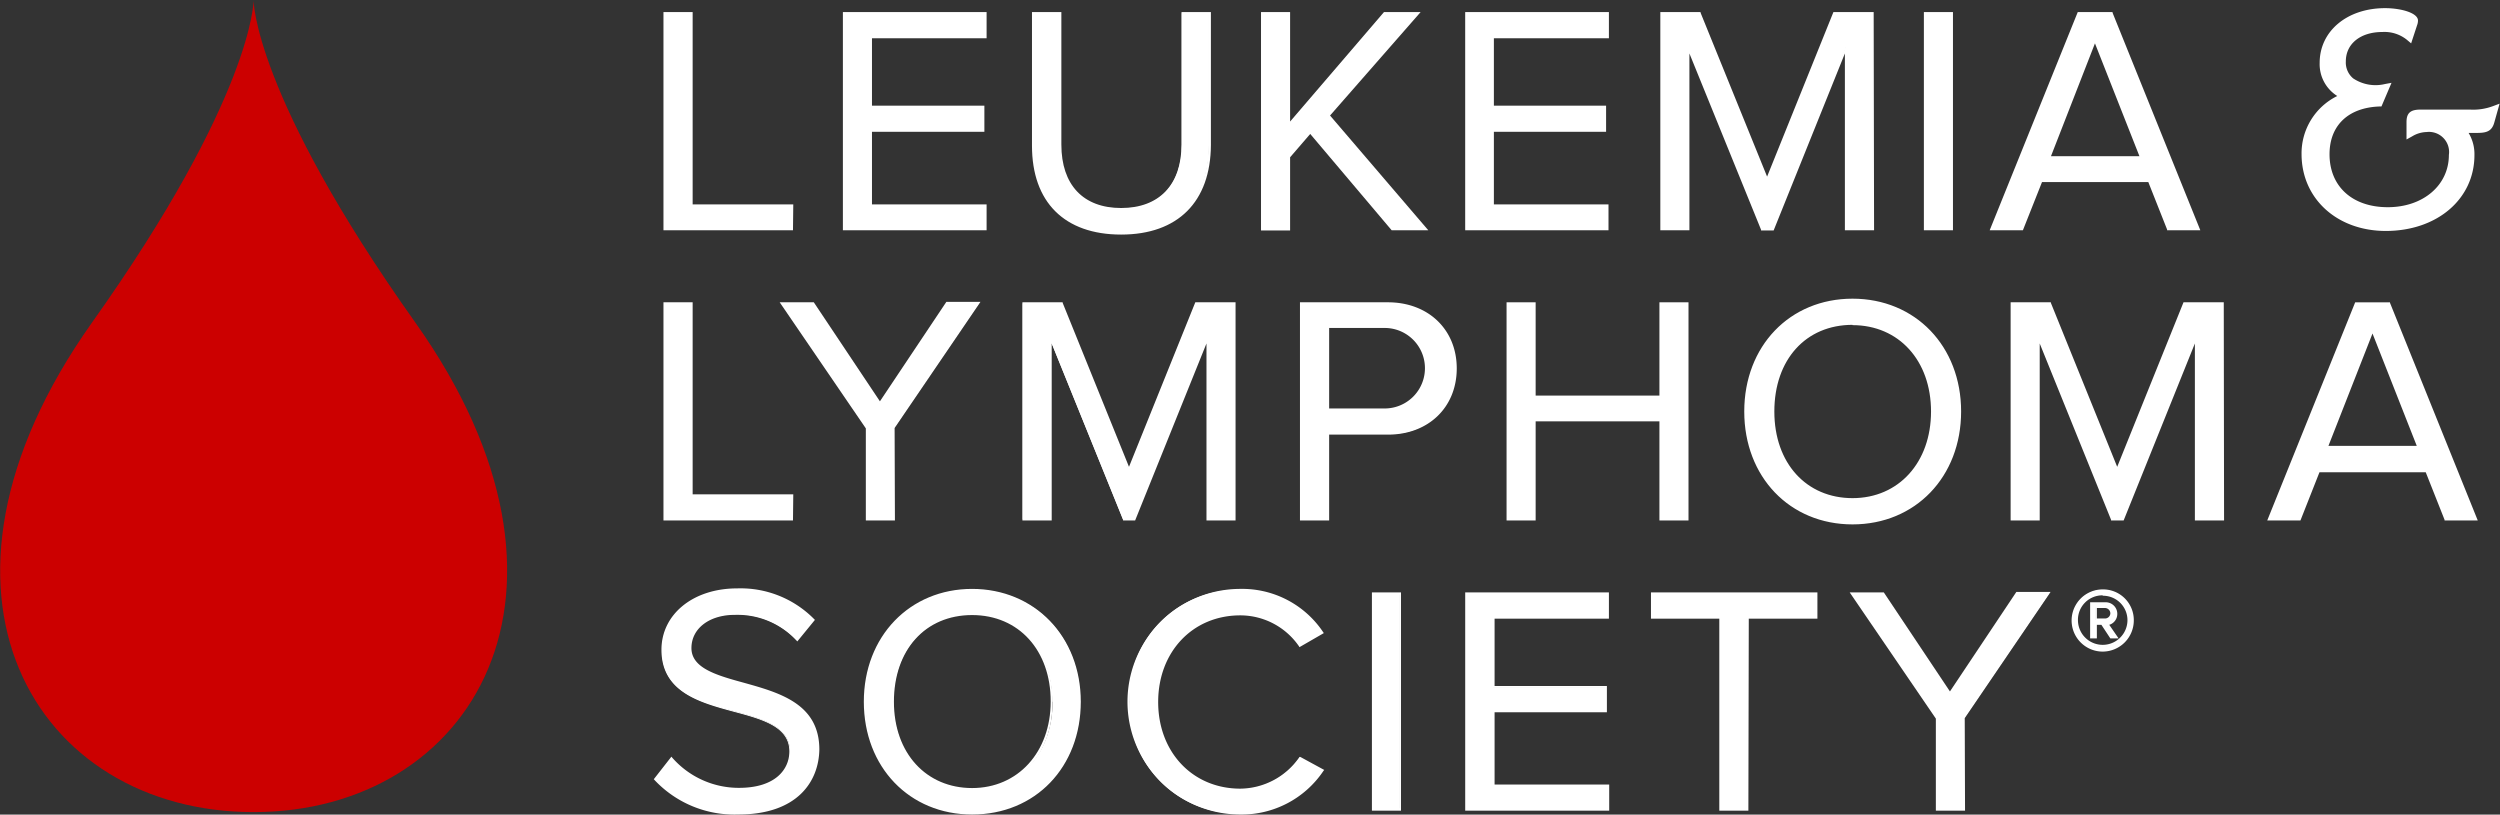 <svg id="Layer_1" data-name="Layer 1" xmlns="http://www.w3.org/2000/svg" viewBox="0 0 248.43 80.95"><rect x="0" y="0" width="248.43" height="80.95" fill="#333333" stroke="none"/><defs><style>.cls-1{fill:#c00;}.cls-2{fill:#fff;}</style></defs><path class="cls-1" d="M62.67,63.74c-16.07-22.63-16.07-32-16.07-32s0,9.42-16.09,32.05c-19,26.82-5.6,48.6,16.09,48.6S81.73,90.56,62.67,63.74Z" transform="translate(-21.4 -31.69)"/><path class="cls-2" d="M269.15,42.23a5.62,5.62,0,0,1-2.3.35h-4.92c-1,0-1.39.34-1.39,1.24v1.73l.56-.31a2.91,2.91,0,0,1,1.44-.43,2,2,0,0,1,2.21,2.28c0,3-2.55,5.19-6.07,5.19s-5.79-2.06-5.79-5.26c0-2.88,1.88-4.65,5-4.75h.16l1-2.35-.65.12a4,4,0,0,1-3.16-.56,2.06,2.06,0,0,1-.73-1.69c0-1.75,1.45-2.92,3.63-2.92a3.55,3.55,0,0,1,2.42.76L261,36l.59-1.8a1.35,1.35,0,0,0,.09-.47c0-.76-1.7-1.23-3.27-1.23-3.77,0-6.5,2.28-6.5,5.43a3.73,3.73,0,0,0,1.75,3.3A6.35,6.35,0,0,0,250.11,47c0,4.42,3.52,7.64,8.37,7.64,5.1,0,8.81-3.17,8.81-7.54a4.08,4.08,0,0,0-.58-2.2h.56c1,0,1.72,0,2-1.06l.52-1.85Z" transform="translate(-21.4 -31.69)"/><path class="cls-2" d="M87.44,54.46V33h2.68V52.08h10v2.38Z" transform="translate(-21.4 -31.69)"/><path class="cls-2" d="M100.2,54.57H87.33V32.89h2.9V52h10Zm-12.65-.22H100V52.19H90V33.11H87.55Z" transform="translate(-21.4 -31.69)"/><path class="cls-2" d="M105.27,54.46V33h14.06v2.38H107.94V42.3H119.1v2.38H107.94v7.4h11.39v2.38Z" transform="translate(-21.4 -31.69)"/><path class="cls-2" d="M119.44,54.57H105.16V32.89h14.28v2.6H108.05v6.7h11.17v2.6H108.05V52h11.39Zm-14.06-.22h13.84V52.19H107.83V44.57H119V42.41H107.83V35.27h11.39V33.11H105.38Z" transform="translate(-21.4 -31.69)"/><path class="cls-2" d="M124.06,46.13V33h2.7V46.06c0,3.93,2.09,6.41,6,6.41s6.08-2.48,6.08-6.41V33h2.7V46.1c0,5.34-3,8.75-8.78,8.75S124.06,51.41,124.06,46.13Z" transform="translate(-21.4 -31.69)"/><path class="cls-2" d="M132.81,55c-5.63,0-8.86-3.22-8.86-8.83V32.89h2.92V46.06c0,4,2.17,6.3,5.94,6.3s6-2.3,6-6.3V32.89h2.92V46.1C141.7,51.73,138.46,55,132.81,55Zm-8.64-21.85v13c0,5.47,3.15,8.61,8.64,8.61s8.67-3.15,8.67-8.64v-13H139v13c0,4.08-2.31,6.52-6.19,6.52s-6.16-2.38-6.16-6.52v-13Z" transform="translate(-21.4 -31.69)"/><path class="cls-2" d="M159.74,54.46l-8.14-9.65-2.16,2.45v7.2h-2.67V33h2.67V44.07L158.93,33h3.35l-8.94,10.17,9.74,11.29Z" transform="translate(-21.4 -31.69)"/><path class="cls-2" d="M163.33,54.57h-3.64l0,0L151.6,45l-2,2.32v7.27h-2.89V32.89h2.89V43.77l9.33-10.88h3.64l-9,10.28Zm-3.54-.22h3.05l-9.65-11.18.06-.07,8.79-10H159l-9.65,11.26V33.11h-2.45V54.35h2.45V47.21l0,0,2.24-2.54.08.1Z" transform="translate(-21.4 -31.69)"/><path class="cls-2" d="M167.07,54.46V33h14.06v2.38H169.74V42.3h11.17v2.38H169.74v7.4h11.39v2.38Z" transform="translate(-21.4 -31.69)"/><path class="cls-2" d="M181.24,54.57H167V32.89h14.28v2.6H169.85v6.7H181v2.6H169.85V52h11.39Zm-14.06-.22H181V52.19H169.63V44.57H180.8V42.41H169.63V35.27H181V33.11H167.18Z" transform="translate(-21.4 -31.69)"/><path class="cls-2" d="M204.84,54.46V36.41l-7.27,18.05h-1.09l-7.31-18.05V54.46H186.5V33h3.83L197,49.54,203.69,33h3.83V54.46Z" transform="translate(-21.4 -31.69)"/><path class="cls-2" d="M207.63,54.57h-2.9V37l-7.08,17.59H196.4l0-.07L189.28,37V54.57h-2.89V32.89h4l0,.07L197,49.24l6.59-16.35h4ZM205,54.35h2.45V33.11h-3.65L197,49.84l-6.76-16.73h-3.65V54.35h2.45V35.84l7.49,18.51h.95L205,35.84Z" transform="translate(-21.4 -31.69)"/><path class="cls-2" d="M212.69,54.46V33h2.67V54.46Z" transform="translate(-21.4 -31.69)"/><path class="cls-2" d="M215.47,54.57h-2.89V32.89h2.89Zm-2.67-.22h2.45V33.11H212.8Z" transform="translate(-21.4 -31.69)"/><path class="cls-2" d="M236.82,54.46l-1.89-4.79H224.24l-1.9,4.79h-3.05L227.94,33h3.32l8.62,21.46Zm-7.24-18.73-4.53,11.59h9.1Z" transform="translate(-21.4 -31.69)"/><path class="cls-2" d="M240.05,54.57h-3.3l0-.07-1.87-4.72H224.32l-1.9,4.79h-3.3l.06-.15,8.69-21.53h3.46l0,.07Zm-3.15-.22h2.82l-8.54-21.24H228l-8.57,21.24h2.82l1.9-4.79H235l0,.07Zm-2.59-6.92h-9.43l.06-.15,4.64-11.85Zm-9.1-.22H234L229.58,36Z" transform="translate(-21.4 -31.69)"/><path class="cls-2" d="M87.44,83.3V61.84h2.68V80.92h10V83.3Z" transform="translate(-21.4 -31.69)"/><path class="cls-2" d="M100.2,83.41H87.33V61.73h2.9V80.81h10Zm-12.65-.22H100V81H90V62H87.55Z" transform="translate(-21.4 -31.69)"/><path class="cls-2" d="M107.55,83.3V74.22L99.09,61.84h3.12l6.66,10,6.66-10h3.12l-8.43,12.38V83.3Z" transform="translate(-21.4 -31.69)"/><path class="cls-2" d="M110.33,83.41h-2.89V74.26L98.88,61.73h3.39l0,0,6.57,9.84,6.6-9.88h3.39l-8.53,12.53Zm-2.67-.22h2.45v-9L118.45,62h-2.86L108.87,72l-.09-.14L102.15,62H99.3l8.36,12.24Z" transform="translate(-21.4 -31.69)"/><path class="cls-2" d="M141.4,83.3v-18l-7.27,18H133l-7.3-18v18h-2.67V61.84h3.83l6.69,16.54,6.66-16.54h3.83V83.3Z" transform="translate(-21.4 -31.69)"/><path class="cls-2" d="M144.18,83.41h-2.89V65.82L134.2,83.41H133l0-.07-7.09-17.52V83.41H123V61.73h4l0,.06,6.59,16.29,6.59-16.35h4Zm-2.67-.22H144V62h-3.64l-6.74,16.72-.1-.25L126.81,62h-3.64V83.19h2.45V64.68l7.49,18.51h.94l7.46-18.51Z" transform="translate(-21.4 -31.69)"/><path class="cls-2" d="M150.69,83.3V61.84h8.63c4.31,0,6.73,3,6.73,6.46a6.31,6.31,0,0,1-6.73,6.47h-5.95V83.3Zm12.59-15A4,4,0,0,0,159,64.22h-5.63v8.17H159A4,4,0,0,0,163.28,68.3Z" transform="translate(-21.4 -31.69)"/><path class="cls-2" d="M153.48,83.41h-2.9V61.73h8.74c4,0,6.84,2.7,6.84,6.57s-2.82,6.58-6.84,6.58h-5.84Zm-2.67-.22h2.45V74.66h6.06c3.89,0,6.61-2.61,6.61-6.36S163.21,62,159.32,62h-8.51ZM159,72.5h-5.74V64.11H159a4.2,4.2,0,1,1,0,8.39Zm-5.52-.22H159a4,4,0,1,0,0-8h-5.52Z" transform="translate(-21.4 -31.69)"/><path class="cls-2" d="M186.41,83.3V73.45H173.86V83.3h-2.67V61.84h2.67v9.23h12.55V61.84h2.67V83.3Z" transform="translate(-21.4 -31.69)"/><path class="cls-2" d="M189.19,83.41H186.3V73.56H174v9.85h-2.89V61.73H174V71H186.3V61.73h2.89Zm-2.67-.22H189V62h-2.45v9.23H173.75V62H171.3V83.19h2.45V73.34h12.77Z" transform="translate(-21.4 -31.69)"/><path class="cls-2" d="M194.84,72.58c0-6.33,4.31-11.1,10.65-11.1s10.68,4.77,10.68,11.1-4.34,11.11-10.68,11.11S194.84,78.92,194.84,72.58Zm18.56,0c0-5-3.12-8.72-7.91-8.72s-7.89,3.7-7.89,8.72,3.06,8.72,7.89,8.72S213.4,77.57,213.4,72.58Z" transform="translate(-21.4 -31.69)"/><path class="cls-2" d="M205.49,83.8c-6.24,0-10.76-4.72-10.76-11.22s4.52-11.21,10.76-11.21,10.79,4.72,10.79,11.21S211.74,83.8,205.49,83.8Zm0-22.21c-6.11,0-10.54,4.63-10.54,11s4.43,11,10.54,11,10.57-4.63,10.57-11S211.61,61.59,205.49,61.59Zm0,19.83c-4.71,0-8-3.64-8-8.84s3.22-8.83,8-8.83,8,3.63,8,8.83S210.21,81.42,205.49,81.42Zm0-17.45c-4.65,0-7.77,3.46-7.77,8.61s3.19,8.61,7.77,8.61,7.8-3.54,7.8-8.61S210.08,64,205.49,64Z" transform="translate(-21.4 -31.69)"/><path class="cls-2" d="M239.62,83.3v-18l-7.27,18h-1.09l-7.31-18v18h-2.67V61.84h3.83l6.69,16.54,6.67-16.54h3.83V83.3Z" transform="translate(-21.4 -31.69)"/><path class="cls-2" d="M242.41,83.41h-2.9V65.82l-7.08,17.59h-1.25l0-.07-7.09-17.52V83.41h-2.89V61.73h4l0,.06,6.59,16.29,6.59-16.35h4Zm-2.68-.22h2.45V62h-3.64L231.8,78.67,225,62h-3.65V83.19h2.45V64.68l7.49,18.51h.95l7.45-18.51Z" transform="translate(-21.4 -31.69)"/><path class="cls-2" d="M264.4,83.3l-1.9-4.8H251.82l-1.9,4.8h-3.06l8.66-21.46h3.31l8.62,21.46Zm-7.24-18.73-4.54,11.59h9.11Z" transform="translate(-21.4 -31.69)"/><path class="cls-2" d="M267.62,83.41h-3.3l0-.07-1.87-4.72H251.89L250,83.41H246.7l.06-.15,8.68-21.53h3.46l0,.06Zm-3.15-.22h2.82L258.75,62h-3.16L247,83.19h2.82l1.9-4.8h10.83l0,.07Zm-2.58-6.92h-9.43l.06-.16,4.64-11.84ZM252.78,76h8.78l-4.4-11.17Z" transform="translate(-21.4 -31.69)"/><path class="cls-2" d="M86.51,109.11l1.61-2.06a8.84,8.84,0,0,0,6.72,3.09c3.83,0,5.06-2.06,5.06-3.73,0-5.54-12.71-2.45-12.71-10.1,0-3.54,3.15-6,7.4-6a10.07,10.07,0,0,1,7.59,3l-1.61,2a8.11,8.11,0,0,0-6.21-2.58c-2.54,0-4.41,1.39-4.41,3.41,0,4.83,12.71,2.06,12.71,10.08,0,3.09-2.12,6.3-7.91,6.3A10.67,10.67,0,0,1,86.51,109.11Z" transform="translate(-21.4 -31.69)"/><path class="cls-2" d="M94.75,112.63a10.89,10.89,0,0,1-8.32-3.44l-.06-.07,1.75-2.24.08.1a8.79,8.79,0,0,0,6.64,3c3.65,0,5-1.87,5-3.62,0-2.46-2.68-3.18-5.51-3.94-3.37-.91-7.2-1.94-7.2-6.16,0-3.54,3.16-6.1,7.51-6.1a10.26,10.26,0,0,1,7.67,3.06l.07.07-1.75,2.14-.09-.1a8,8,0,0,0-6.13-2.54c-2.53,0-4.3,1.36-4.3,3.3s2.36,2.67,5.08,3.41c3.58,1,7.63,2.07,7.63,6.67C102.77,109.32,100.67,112.63,94.75,112.63Zm-8.1-3.52a10.71,10.71,0,0,0,8.1,3.3c5.75,0,7.8-3.2,7.8-6.19,0-4.43-4-5.51-7.46-6.46-2.82-.76-5.25-1.42-5.25-3.62s1.86-3.52,4.52-3.52a8.16,8.16,0,0,1,6.21,2.52L102,93.35a10.06,10.06,0,0,0-7.44-2.92c-4.23,0-7.29,2.47-7.29,5.88,0,4,3.58,5,7,6,2.92.78,5.67,1.52,5.67,4.15,0,2.84-2.78,3.84-5.17,3.84a9.05,9.05,0,0,1-6.72-3Z" transform="translate(-21.4 -31.69)"/><path class="cls-2" d="M107.39,101.42c0-6.34,4.31-11.1,10.65-11.1s10.69,4.76,10.69,11.1-4.35,11.1-10.69,11.1S107.39,107.76,107.39,101.42Zm18.57,0c0-5-3.12-8.72-7.92-8.72s-7.88,3.7-7.88,8.72,3.06,8.72,7.88,8.72S126,106.41,126,101.42Z" transform="translate(-21.4 -31.69)"/><path class="cls-2" d="M118,112.63c-6.23,0-10.76-4.71-10.76-11.21S111.81,90.21,118,90.21s10.8,4.72,10.8,11.21S124.3,112.63,118,112.63Zm0-22.2c-6.11,0-10.54,4.62-10.54,11s4.43,11,10.54,11,10.57-4.62,10.57-11S124.17,90.43,118,90.43Zm0,19.82c-4.71,0-8-3.63-8-8.83s3.21-8.83,8-8.83,8,3.63,8,8.83S122.77,110.25,118,110.25Zm0-17.44c-4.65,0-7.77,3.46-7.77,8.61S113.47,110,118,110s7.81-3.54,7.81-8.61S122.64,92.81,118,92.81Z" transform="translate(-21.4 -31.69)"/><path class="cls-2" d="M133.61,101.42a10.73,10.73,0,0,1,11-11.1,9.52,9.52,0,0,1,8.14,4.25l-2.22,1.25a7.22,7.22,0,0,0-5.92-3.12c-4.7,0-8.27,3.57-8.27,8.72s3.57,8.72,8.27,8.72a7.29,7.29,0,0,0,5.92-3.12l2.25,1.22a9.64,9.64,0,0,1-8.17,4.28A10.73,10.73,0,0,1,133.61,101.42Z" transform="translate(-21.4 -31.69)"/><path class="cls-2" d="M144.65,112.63a11.21,11.21,0,0,1,0-22.42,9.68,9.68,0,0,1,8.23,4.29l.07.1-.1.06L150.53,96l-.05-.09a7.09,7.09,0,0,0-5.83-3.07c-4.73,0-8.16,3.62-8.16,8.61s3.43,8.61,8.16,8.61a7.22,7.22,0,0,0,5.83-3.07l.05-.08.09,0,2.37,1.29-.08.1A9.78,9.78,0,0,1,144.65,112.63Zm0-22.2a11,11,0,0,0,0,22,9.58,9.58,0,0,0,8-4.13l-2.06-1.11a7.45,7.45,0,0,1-5.95,3.08c-4.86,0-8.38-3.71-8.38-8.83s3.52-8.83,8.38-8.83a7.27,7.27,0,0,1,5.95,3.09l2-1.15A9.44,9.44,0,0,0,144.65,90.43Z" transform="translate(-21.4 -31.69)"/><path class="cls-2" d="M157.84,112.14V90.67h2.67v21.47Z" transform="translate(-21.4 -31.69)"/><path class="cls-2" d="M160.62,112.25h-2.89V90.56h2.89ZM158,112h2.45V90.79H158Z" transform="translate(-21.4 -31.69)"/><path class="cls-2" d="M167.14,112.14V90.67H181.2v2.39H169.81V100H181v2.39H169.81v7.4H181.2v2.38Z" transform="translate(-21.4 -31.69)"/><path class="cls-2" d="M181.31,112.25H167V90.56h14.28v2.61H169.92v6.69h11.16v2.61H169.92v7.18h11.39ZM167.25,112h13.84v-2.16H169.7v-7.63h11.16v-2.16H169.7V92.94h11.39V90.79H167.25Z" transform="translate(-21.4 -31.69)"/><path class="cls-2" d="M192.36,112.14V93.06h-6.79V90.67h16.28v2.39H195v19.08Z" transform="translate(-21.4 -31.69)"/><path class="cls-2" d="M195.14,112.25h-2.89V93.17h-6.79V90.56H202v2.61h-6.82Zm-2.67-.22h2.45V92.94h6.82V90.79H185.68v2.15h6.79Z" transform="translate(-21.4 -31.69)"/><path class="cls-2" d="M213.88,112.14v-9.08l-8.46-12.39h3.12l6.66,10,6.66-10H225l-8.44,12.39v9.08Z" transform="translate(-21.4 -31.69)"/><path class="cls-2" d="M216.67,112.25h-2.9V103.1l-8.56-12.54h3.39l0,0,6.57,9.84,6.6-9.89h3.4l-.12.18-8.41,12.36ZM214,112h2.45v-9l8.34-12.24h-2.86l-6.72,10.06-6.72-10.06h-2.85L214,103Z" transform="translate(-21.4 -31.69)"/><path class="cls-2" d="M230.35,96.32a3,3,0,1,1,3-3A3,3,0,0,1,230.35,96.32Zm0-5.55a2.58,2.58,0,1,0,2.57,2.58A2.56,2.56,0,0,0,230.35,90.77Zm.82,4.29-.89-1.35h-.62v1.35h-.45V91.65h1.39a1,1,0,0,1,1.09,1,1,1,0,0,1-.88,1l.92,1.36Zm-.57-3h-.94V93.3h.94a.63.63,0,0,0,.62-.61A.65.65,0,0,0,230.6,92Z" transform="translate(-21.4 -31.69)"/><path class="cls-2" d="M230.35,96.44a3.09,3.09,0,0,1,0-6.18,3.05,3.05,0,0,1,3.09,3.09A3.1,3.1,0,0,1,230.35,96.44Zm0-6a2.87,2.87,0,1,0,2.87,2.87A2.84,2.84,0,0,0,230.35,90.48Zm0,5.55a2.69,2.69,0,0,1-2.68-2.68,2.68,2.68,0,1,1,5.36,0A2.69,2.69,0,0,1,230.35,96Zm0-5.14a2.43,2.43,0,0,0-2.46,2.46,2.46,2.46,0,0,0,4.92,0A2.43,2.43,0,0,0,230.35,90.89Zm1.58,4.28h-.82l-.89-1.35h-.45v1.35h-.67V91.54h1.5a1.15,1.15,0,0,1,1.2,1.15,1.13,1.13,0,0,1-.8,1.09Zm-.7-.22h.29l-.91-1.36h.2a.89.89,0,0,0,.77-.9.93.93,0,0,0-1-.93h-1.28V95h.23V93.6h.79Zm-.63-1.54h-1V91.93h1a.76.76,0,0,1,.73.76A.75.75,0,0,1,230.6,93.41Zm-.83-.22h.83a.53.53,0,0,0,.51-.5.54.54,0,0,0-.51-.54h-.83Z" transform="translate(-21.4 -31.69)"/></svg>
